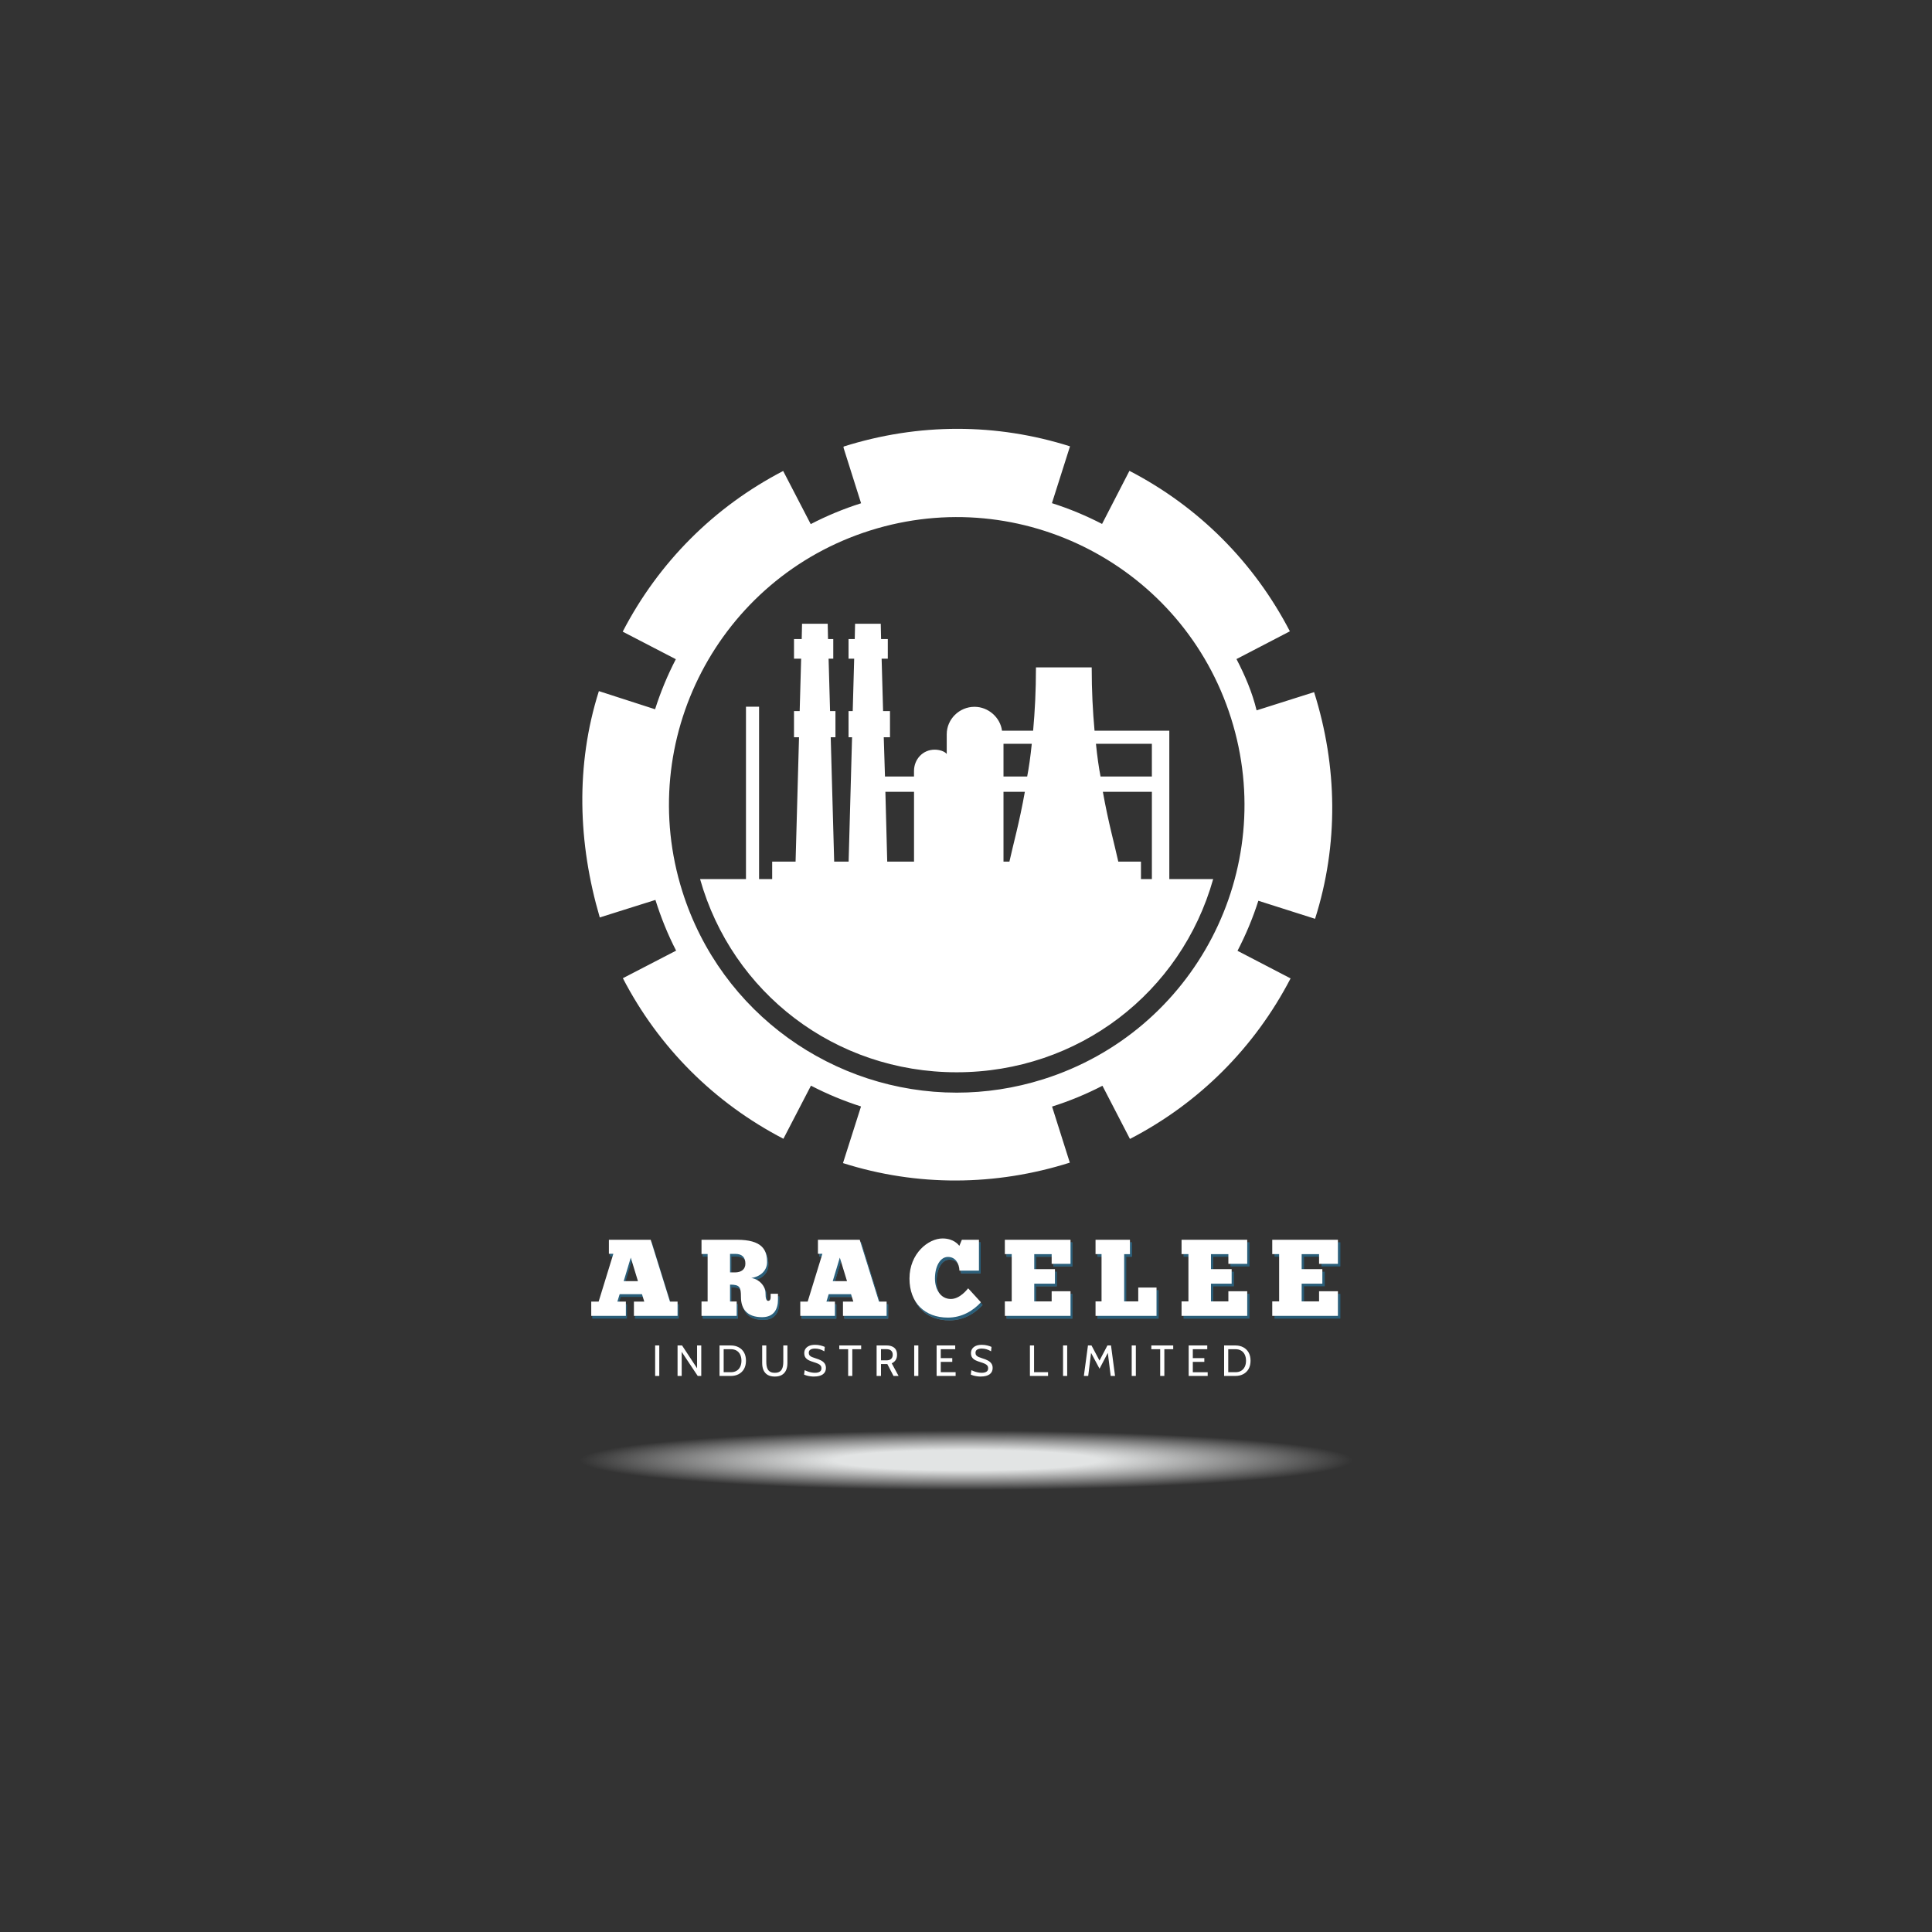 <?xml version="1.0" encoding="UTF-8" standalone="no"?>
<!-- Created with Inkscape (http://www.inkscape.org/) -->

<svg
   width="100mm"
   height="100mm"
   viewBox="0 0 100 100"
   version="1.1"
   id="svg1"
   inkscape:version="1.3.2 (091e20e, 2023-11-25, custom)"
   sodipodi:docname="aracelee-industries-logo-white-2x.svg"
   xml:space="preserve"
   xmlns:inkscape="http://www.inkscape.org/namespaces/inkscape"
   xmlns:sodipodi="http://sodipodi.sourceforge.net/DTD/sodipodi-0.dtd"
   xmlns:xlink="http://www.w3.org/1999/xlink"
   xmlns="http://www.w3.org/2000/svg"
   xmlns:svg="http://www.w3.org/2000/svg"><rect x="0" y="0" width="100" height="100" fill="#333333" stroke="none"/><sodipodi:namedview
     id="namedview1"
     pagecolor="#505050"
     bordercolor="#ffffff"
     borderopacity="1"
     inkscape:showpageshadow="0"
     inkscape:pageopacity="0"
     inkscape:pagecheckerboard="1"
     inkscape:deskcolor="#505050"
     inkscape:document-units="mm"
     inkscape:zoom="0.72426345"
     inkscape:cx="86.294566"
     inkscape:cy="8.9746348"
     inkscape:window-width="1920"
     inkscape:window-height="1009"
     inkscape:window-x="-8"
     inkscape:window-y="-8"
     inkscape:window-maximized="1"
     inkscape:current-layer="layer1" /><defs
     id="defs1"><radialGradient
       fx="0"
       fy="0"
       cx="0"
       cy="0"
       r="1"
       gradientUnits="userSpaceOnUse"
       gradientTransform="matrix(30.609,0,0,2.358,49.379,88.409)"
       spreadMethod="pad"
       id="radialGradient3"><stop
         style="stop-opacity:1;stop-color:#e2e4e4"
         offset="0"
         id="stop1" /><stop
         style="stop-opacity:1;stop-color:#e2e4e4"
         offset="0.341"
         id="stop2" /><stop
         style="stop-opacity:0;stop-color:#ffffff"
         offset="1"
         id="stop3" /></radialGradient><linearGradient
       x1="0"
       y1="0"
       x2="1"
       y2="0"
       gradientUnits="userSpaceOnUse"
       gradientTransform="matrix(59.443,0,0,59.443,18.937,36.445)"
       spreadMethod="pad"
       id="linearGradient10"><stop
         style="stop-opacity:1;stop-color:#293b44"
         offset="0"
         id="stop4" /><stop
         style="stop-opacity:1;stop-color:#293b44"
         offset="0.016"
         id="stop5" /><stop
         style="stop-opacity:1;stop-color:#2a5e79"
         offset="0.394"
         id="stop6" /><stop
         style="stop-opacity:1;stop-color:#2a5e79"
         offset="0.394"
         id="stop7" /><stop
         style="stop-opacity:1;stop-color:#293b44"
         offset="0.986"
         id="stop8" /><stop
         style="stop-opacity:1;stop-color:#293b44"
         offset="0.988"
         id="stop9" /><stop
         style="stop-opacity:1;stop-color:#293b44"
         offset="1"
         id="stop10" /></linearGradient><clipPath
       clipPathUnits="userSpaceOnUse"
       id="clipPath76"><path
         d="M 0,800 H 800 V 0 H 0 Z"
         transform="matrix(1.333,0,0,-1.333,0,1066.667)"
         id="path76" /></clipPath><linearGradient
       x1="0"
       y1="0"
       x2="1"
       y2="0"
       gradientUnits="userSpaceOnUse"
       gradientTransform="matrix(381.322,0,0,-381.322,227.339,233.782)"
       spreadMethod="pad"
       id="linearGradient17"><stop
         style="stop-opacity:1;stop-color:#293b44"
         offset="0"
         id="stop11" /><stop
         style="stop-opacity:1;stop-color:#293b44"
         offset="0.016"
         id="stop12" /><stop
         style="stop-opacity:1;stop-color:#64899d"
         offset="0.327"
         id="stop13" /><stop
         style="stop-opacity:1;stop-color:#64899d"
         offset="0.327"
         id="stop14" /><stop
         style="stop-opacity:1;stop-color:#293b44"
         offset="0.874"
         id="stop15" /><stop
         style="stop-opacity:1;stop-color:#293b44"
         offset="0.876"
         id="stop16" /><stop
         style="stop-opacity:1;stop-color:#293b44"
         offset="1"
         id="stop17" /></linearGradient><clipPath
       clipPathUnits="userSpaceOnUse"
       id="clipPath66"><path
         d="M 227.339,261.248 H 580.484 V 206.315 H 227.339 Z"
         transform="matrix(1,0,0,-1,-227.339,218.839)"
         id="path66" /></clipPath><linearGradient
       inkscape:collect="always"
       xlink:href="#linearGradient17"
       id="linearGradient1"
       gradientUnits="userSpaceOnUse"
       gradientTransform="matrix(381.322,0,0,-381.322,227.339,233.782)"
       x1="0"
       y1="0"
       x2="1"
       y2="0"
       spreadMethod="pad" /><linearGradient
       inkscape:collect="always"
       xlink:href="#linearGradient17"
       id="linearGradient2"
       gradientUnits="userSpaceOnUse"
       gradientTransform="matrix(381.322,0,0,-381.322,227.339,233.782)"
       x1="0"
       y1="0"
       x2="1"
       y2="0"
       spreadMethod="pad" /><linearGradient
       inkscape:collect="always"
       xlink:href="#linearGradient17"
       id="linearGradient3"
       gradientUnits="userSpaceOnUse"
       gradientTransform="matrix(381.322,0,0,-381.322,227.339,233.782)"
       x1="0"
       y1="0"
       x2="1"
       y2="0"
       spreadMethod="pad" /><linearGradient
       inkscape:collect="always"
       xlink:href="#linearGradient17"
       id="linearGradient4"
       gradientUnits="userSpaceOnUse"
       gradientTransform="matrix(381.322,0,0,-381.322,227.339,233.782)"
       x1="0"
       y1="0"
       x2="1"
       y2="0"
       spreadMethod="pad" /><linearGradient
       inkscape:collect="always"
       xlink:href="#linearGradient17"
       id="linearGradient5"
       gradientUnits="userSpaceOnUse"
       gradientTransform="matrix(381.322,0,0,-381.322,227.339,233.782)"
       x1="0"
       y1="0"
       x2="1"
       y2="0"
       spreadMethod="pad" /><linearGradient
       inkscape:collect="always"
       xlink:href="#linearGradient17"
       id="linearGradient6"
       gradientUnits="userSpaceOnUse"
       gradientTransform="matrix(381.322,0,0,-381.322,227.339,233.782)"
       x1="0"
       y1="0"
       x2="1"
       y2="0"
       spreadMethod="pad" /><linearGradient
       inkscape:collect="always"
       xlink:href="#linearGradient17"
       id="linearGradient7"
       gradientUnits="userSpaceOnUse"
       gradientTransform="matrix(381.322,0,0,-381.322,227.339,233.782)"
       x1="0"
       y1="0"
       x2="1"
       y2="0"
       spreadMethod="pad" /><linearGradient
       inkscape:collect="always"
       xlink:href="#linearGradient17"
       id="linearGradient8"
       gradientUnits="userSpaceOnUse"
       gradientTransform="matrix(381.322,0,0,-381.322,227.339,233.782)"
       x1="0"
       y1="0"
       x2="1"
       y2="0"
       spreadMethod="pad" /></defs><g
     inkscape:label="Layer 1"
     inkscape:groupmode="layer"
     id="layer1"><g
       id="g1"
       transform="matrix(0.653,0,0,0.653,17.775,17.851)"><path
         d="m 6.169,88.409 c 0,-1.912 19.346,-3.461 43.21,-3.461 23.864,0 43.211,1.549 43.211,3.461 0,1.911 -19.346,3.461 -43.211,3.461 -23.864,0 -43.21,-1.549 -43.21,-3.461"
         style="fill:url(#radialGradient3);stroke:none;stroke-width:0.173"
         id="path3" /><path
         id="path10"
         d="m 39.649,8.059 0.013,0.039 -0.034,0.011 1.405,4.445 c -1.399,0.444 -2.732,0.999 -3.992,1.653 v 0 L 34.857,9.995 C 29.385,12.833 24.987,17.237 22.138,22.731 v 0 l 4.211,2.184 c -0.659,1.271 -1.21,2.599 -1.645,3.968 v 0 L 20.249,27.444 c -1.859,5.868 -1.659,12.05 0.071,17.94 v 0 3.47e-4 l 4.411,-1.389 c 0.444,1.407 0.985,2.753 1.641,4.019 v 0 l -4.221,2.186 c 2.835,5.473 7.232,9.875 12.725,12.727 v 0 l 2.184,-4.209 c 1.272,0.66 2.599,1.212 3.968,1.648 v 0 l -1.43,4.489 c 5.872,1.864 12.077,1.827 17.968,-0.032 v 0 l 0.012,-0.004 -1.407,-4.444 c 1.399,-0.442 2.732,-0.997 3.993,-1.649 v 0 l 2.18,4.214 c 5.475,-2.832 9.878,-7.232 12.733,-12.724 v 0 l -4.207,-2.187 c 0.66,-1.271 1.216,-2.598 1.652,-3.967 v 0 l 4.495,1.43 c 1.869,-5.876 1.786,-12.07 -0.076,-17.967 v 0 l -4.558,1.445 v -3.47e-4 C 72.038,27.533 71.45,26.177 70.789,24.904 v 0 l 4.232,-2.201 C 72.18,17.234 67.799,12.831 62.303,9.984 v 0 l -2.169,4.209 c -1.275,-0.66 -2.6,-1.212 -3.973,-1.647 v 0 L 57.593,8.041 C 54.67,7.117 51.673,6.654 48.668,6.654 v 0 c -3.022,1.731e-4 -6.053,0.468 -9.019,1.405 M 26.867,43.324 c -3.79,-12.01 2.874,-24.821 14.884,-28.612 v 0 c 12.009,-3.79 24.819,2.875 28.61,14.884 v 0 c 3.791,12.012 -2.873,24.821 -14.882,28.611 v 0 c -2.284,0.721 -4.596,1.064 -6.871,1.064 v 0 C 38.923,59.27 29.937,53.052 26.867,43.324 m 13.69,-21.218 -0.026,1.211 h -0.492 v 1.557 h 0.447 l -0.116,4.151 h -0.331 v 2.076 h 0.279 l -0.273,9.859 h -1.145 L 38.626,31.1 h 0.375 V 29.025 H 38.574 l -0.116,-4.151 h 0.37 v -1.557 h -0.415 l -0.026,-1.211 h -2.034 l -0.026,1.211 h -0.611 v 1.557 h 0.566 l -0.116,4.151 h -0.45 v 2.076 h 0.398 l -0.273,9.859 h -1.855 v 1.384 H 32.947 V 28.679 h -1.038 v 13.665 h -3.638 c 2.535,8.994 10.68,15.313 20.336,15.313 v 0 c 9.655,0 17.8,-6.318 20.334,-15.313 v 0 H 65.465 V 30.581 h -0.901 -0.407 -4.619 c -0.139,-1.557 -0.225,-3.113 -0.225,-5.016 v 0 h -1.661 -0.006 -1.085 -0.006 -1.661 c 0,1.903 -0.085,3.459 -0.224,5.016 v 0 H 52.203 C 52.069,29.544 51.129,28.688 50.022,28.688 v 0 c -1.199,0 -2.2,0.977 -2.2,2.176 v 0 1.562 c -0.173,-0.213 -0.576,-0.341 -0.958,-0.341 v 0 c -0.937,0 -1.637,0.759 -1.637,1.695 v 0 0.434 h -2.3 l -0.097,-3.113 h 0.494 v -2.076 h -0.547 l -0.116,-4.151 h 0.49 V 23.317 H 42.618 L 42.592,22.106 Z m 19.091,9.513 h 4.434 v 2.595 h -4.068 c -0.135,-0.692 -0.26,-1.557 -0.365,-2.595 m -7.328,0 h 2.242 c -0.106,1.038 -0.23,1.903 -0.365,2.595 v 0 h -1.877 z m 7.876,3.805 h 3.886 v 6.919 h -0.865 v -1.384 h -1.797 c -0.304,-1.384 -0.793,-3.113 -1.224,-5.535 m -7.876,0 h 1.693 c -0.43,2.422 -0.919,4.151 -1.224,5.535 v 0 h -0.469 z m -9.362,0 h 2.27 v 5.535 h -2.124 z m 34.018,-7.917 v -1.74e-4 c 0,0 0,0 0,1.74e-4 m 1.74e-4,1.73e-4 c 0,0 0,-1.73e-4 -1.74e-4,-1.73e-4 v 0 z"
         style="fill:#ffffff;stroke:none;stroke-width:0.173" /><path
         id="path11"
         d="m 24.709,81.727 v -2.416 h 0.328 v 2.416 z m 1.777,0 v -2.416 h 0.357 l 1.19,1.808 v -1.808 h 0.332 v 2.416 h -0.28 l -1.271,-1.909 v 1.909 z m 3.327,0 v -2.416 h 0.894 c 0.234,0 0.441,0.048 0.622,0.144 0.181,0.095 0.323,0.233 0.426,0.413 0.102,0.18 0.154,0.397 0.154,0.651 0,0.254 -0.052,0.472 -0.154,0.653 -0.103,0.18 -0.245,0.318 -0.426,0.414 -0.181,0.095 -0.389,0.142 -0.622,0.142 z m 0.328,-0.296 h 0.566 c 0.185,0 0.34,-0.039 0.464,-0.116 0.124,-0.077 0.218,-0.183 0.282,-0.32 0.065,-0.136 0.097,-0.295 0.097,-0.476 0,-0.181 -0.032,-0.34 -0.097,-0.476 -0.064,-0.136 -0.158,-0.243 -0.282,-0.32 -0.125,-0.077 -0.279,-0.116 -0.464,-0.116 h -0.566 z m 4.051,0.345 c -0.226,0 -0.413,-0.044 -0.561,-0.13 -0.147,-0.088 -0.257,-0.211 -0.33,-0.371 -0.072,-0.161 -0.107,-0.352 -0.107,-0.574 v -1.391 h 0.326 v 1.301 c 0,0.111 0.009,0.218 0.026,0.322 0.017,0.103 0.049,0.196 0.095,0.278 0.047,0.081 0.116,0.146 0.205,0.195 0.089,0.048 0.205,0.071 0.347,0.071 0.144,0 0.26,-0.023 0.349,-0.071 0.089,-0.049 0.157,-0.114 0.203,-0.197 0.047,-0.082 0.08,-0.175 0.097,-0.278 0.017,-0.104 0.026,-0.211 0.026,-0.32 v -1.301 h 0.326 v 1.391 c 0,0.222 -0.036,0.413 -0.109,0.574 -0.072,0.16 -0.182,0.283 -0.33,0.371 -0.147,0.086 -0.334,0.13 -0.561,0.13 z m 3.114,0 c -0.1,0 -0.2,-0.008 -0.3,-0.022 -0.1,-0.015 -0.193,-0.033 -0.278,-0.057 -0.085,-0.024 -0.156,-0.05 -0.213,-0.077 l 0.045,-0.349 c 0.062,0.03 0.137,0.061 0.225,0.093 0.088,0.032 0.183,0.06 0.286,0.081 0.102,0.022 0.206,0.032 0.31,0.032 0.155,0 0.279,-0.028 0.371,-0.085 0.092,-0.057 0.138,-0.145 0.138,-0.266 0,-0.092 -0.023,-0.167 -0.069,-0.225 -0.046,-0.058 -0.116,-0.107 -0.209,-0.148 -0.093,-0.042 -0.21,-0.084 -0.349,-0.126 -0.133,-0.039 -0.255,-0.085 -0.367,-0.138 -0.111,-0.054 -0.2,-0.126 -0.268,-0.215 -0.066,-0.09 -0.099,-0.211 -0.099,-0.361 0,-0.128 0.033,-0.241 0.099,-0.339 0.066,-0.098 0.163,-0.175 0.29,-0.231 0.128,-0.055 0.286,-0.083 0.472,-0.083 0.159,0 0.305,0.018 0.438,0.053 0.134,0.034 0.243,0.072 0.328,0.113 l -0.034,0.349 c -0.131,-0.078 -0.256,-0.134 -0.375,-0.166 -0.119,-0.033 -0.242,-0.051 -0.369,-0.051 -0.142,0 -0.259,0.026 -0.353,0.079 -0.092,0.053 -0.138,0.139 -0.138,0.257 0,0.081 0.02,0.147 0.061,0.199 0.042,0.052 0.103,0.095 0.184,0.132 0.082,0.035 0.184,0.072 0.306,0.109 0.169,0.05 0.313,0.107 0.434,0.172 0.12,0.065 0.213,0.145 0.278,0.241 0.065,0.095 0.097,0.212 0.097,0.353 0,0.103 -0.02,0.196 -0.059,0.28 -0.04,0.083 -0.098,0.154 -0.176,0.213 -0.079,0.058 -0.177,0.103 -0.296,0.134 -0.118,0.031 -0.255,0.047 -0.411,0.047 z m 2.702,-0.049 V 79.606 H 39.305 V 79.31 h 1.735 v 0.296 h -0.703 v 2.12 z m 2.256,0 V 79.31 h 0.784 c 0.167,0 0.314,0.026 0.44,0.079 0.126,0.052 0.223,0.131 0.292,0.239 0.069,0.108 0.103,0.247 0.103,0.418 0,0.165 -0.036,0.304 -0.107,0.416 -0.072,0.111 -0.176,0.199 -0.314,0.264 l 0.543,1.001 h -0.401 l -0.491,-0.943 c -0.003,0 -0.005,0 -0.008,0 -0.003,0 -0.005,0 -0.008,0 h -0.486 v 0.943 z m 0.347,-1.236 h 0.434 c 0.165,0 0.288,-0.039 0.371,-0.118 0.084,-0.08 0.126,-0.189 0.126,-0.326 0,-0.14 -0.042,-0.249 -0.126,-0.326 -0.083,-0.077 -0.206,-0.116 -0.371,-0.116 h -0.434 z m 2.632,1.236 V 79.31 h 0.328 v 2.416 z m 1.777,0 V 79.31 h 1.474 v 0.296 h -1.145 v 0.707 h 0.912 v 0.298 h -0.912 v 0.819 h 1.178 v 0.296 z m 3.501,0.049 c -0.1,0 -0.2,-0.008 -0.3,-0.022 -0.1,-0.015 -0.193,-0.033 -0.278,-0.057 -0.085,-0.024 -0.156,-0.05 -0.213,-0.077 l 0.045,-0.349 c 0.062,0.03 0.137,0.061 0.225,0.093 0.088,0.032 0.183,0.06 0.286,0.081 0.102,0.022 0.206,0.032 0.31,0.032 0.155,0 0.279,-0.028 0.371,-0.085 0.092,-0.057 0.138,-0.145 0.138,-0.266 0,-0.092 -0.023,-0.167 -0.069,-0.225 -0.046,-0.058 -0.116,-0.107 -0.209,-0.148 -0.093,-0.042 -0.21,-0.084 -0.349,-0.126 -0.133,-0.039 -0.255,-0.085 -0.367,-0.138 -0.111,-0.054 -0.2,-0.126 -0.268,-0.215 -0.066,-0.09 -0.099,-0.211 -0.099,-0.361 0,-0.128 0.033,-0.241 0.099,-0.339 0.066,-0.098 0.163,-0.175 0.29,-0.231 0.128,-0.055 0.286,-0.083 0.472,-0.083 0.159,0 0.305,0.018 0.438,0.053 0.134,0.034 0.243,0.072 0.328,0.113 l -0.034,0.349 c -0.131,-0.078 -0.256,-0.134 -0.375,-0.166 -0.119,-0.033 -0.242,-0.051 -0.369,-0.051 -0.142,0 -0.259,0.026 -0.353,0.079 -0.092,0.053 -0.138,0.139 -0.138,0.257 0,0.081 0.02,0.147 0.061,0.199 0.042,0.052 0.103,0.095 0.184,0.132 0.082,0.035 0.184,0.072 0.306,0.109 0.169,0.05 0.313,0.107 0.434,0.172 0.12,0.065 0.213,0.145 0.278,0.241 0.065,0.095 0.097,0.212 0.097,0.353 0,0.103 -0.02,0.196 -0.059,0.28 -0.04,0.083 -0.098,0.154 -0.176,0.213 -0.079,0.058 -0.177,0.103 -0.296,0.134 -0.118,0.031 -0.255,0.047 -0.411,0.047 z m 3.895,-0.049 V 79.31 h 0.328 v 2.12 h 1.109 v 0.296 z m 2.626,0 V 79.31 h 0.328 v 2.416 z m 1.65,0 0.324,-2.416 H 59.297 l 0.634,1.198 0.628,-1.198 h 0.284 l 0.32,2.416 h -0.345 l -0.245,-1.97 0.085,0.012 -0.724,1.384 -0.74,-1.384 0.087,-0.012 -0.245,1.97 z m 3.792,0 V 79.31 h 0.328 v 2.416 z m 2.258,0 V 79.606 H 64.039 V 79.31 h 1.735 v 0.296 h -0.703 v 2.12 z m 2.257,0 V 79.31 h 1.474 v 0.296 H 67.328 v 0.707 h 0.912 V 80.612 H 67.328 v 0.819 h 1.178 v 0.296 z m 2.809,0 V 79.31 h 0.894 c 0.234,0 0.441,0.048 0.622,0.144 0.181,0.095 0.323,0.233 0.426,0.414 0.102,0.18 0.154,0.397 0.154,0.651 0,0.254 -0.052,0.472 -0.154,0.653 -0.103,0.18 -0.245,0.318 -0.426,0.413 -0.181,0.095 -0.389,0.142 -0.622,0.142 z m 0.328,-0.296 h 0.566 c 0.185,0 0.34,-0.038 0.464,-0.116 0.124,-0.077 0.218,-0.183 0.282,-0.32 0.065,-0.136 0.097,-0.295 0.097,-0.476 0,-0.181 -0.032,-0.34 -0.097,-0.476 -0.064,-0.136 -0.158,-0.243 -0.282,-0.32 -0.125,-0.077 -0.279,-0.116 -0.464,-0.116 h -0.566 z m 0,0"
         style="fill:#ffffff;fill-opacity:1;fill-rule:nonzero;stroke:none;stroke-width:0.173"
         aria-label="INDUSTRIES LIMITED" /><g
         id="g75"
         clip-path="url(#clipPath76)"
         transform="matrix(0.13,0,0,0.13,-19.809,-23.558)"><path
           d="m 249.493,234.756 -3.293,10.777 -3.243,-10.777 z m -1.846,-15.917 v 6.536 h 4.74 l -1.048,3.393 h -10.228 l -1.048,-3.393 h 3.892 v -6.536 h -15.867 v 6.536 h 3.393 l 6.736,21.904 h -2.046 v 6.437 h 19.16 l 8.832,-28.341 h 3.493 v -6.536 z"
           transform="matrix(1.333,0,0,-1.333,0,1066.667)"
           style="fill:url(#linearGradient1);stroke:none"
           id="path67" /><path
           d="m 291.703,238.747 h 2.245 c 2.894,0 4.79,1.398 4.79,4.042 0,2.943 -1.647,4.44 -4.541,4.44 h -2.494 z m 3.143,14.969 c 11.576,0 13.821,-4.59 13.821,-10.279 0,-3.891 -3.093,-6.635 -7.235,-7.235 3.443,-0.499 6.537,-3.492 6.537,-7.085 0,-2.145 0.299,-3.392 1.197,-3.392 0.749,0 1.148,0.598 1.148,1.596 v 1.647 h 3.343 v -2.744 c 0,-4.142 -1.746,-7.984 -7.285,-7.984 -6.537,0 -9.68,3.443 -9.68,9.281 0,4.541 -0.549,5.638 -4.989,5.638 v -7.734 h 3.043 v -6.586 H 278.63 v 6.586 h 2.794 v 21.755 h -2.794 v 6.536 z"
           transform="matrix(1.333,0,0,-1.333,0,1066.667)"
           style="fill:url(#linearGradient2);stroke:none"
           id="path68" /><path
           d="m 345.289,234.756 -3.293,10.777 -3.244,-10.777 z m -1.847,-15.917 v 6.536 h 4.741 l -1.048,3.393 h -10.229 l -1.048,-3.393 h 3.892 v -6.536 h -15.867 v 6.536 h 3.393 l 6.736,21.904 h -2.046 v 6.437 h 19.16 l 8.832,-28.341 h 3.493 v -6.536 z"
           transform="matrix(1.333,0,0,-1.333,0,1066.667)"
           style="fill:url(#linearGradient3);stroke:none"
           id="path69" /><path
           d="m 406.658,225.075 c -3.392,-3.742 -8.582,-7.035 -15.118,-7.035 -10.579,0 -17.614,6.786 -17.614,17.913 0,11.476 8.632,18.361 15.169,18.361 4.989,0 7.235,-2.793 7.684,-3.392 l 1.147,2.794 h 7.835 v -14.17 h -8.932 c -0.15,3.243 -1.747,6.286 -5.289,6.286 -3.593,0 -5.938,-4.44 -5.938,-9.879 0,-4.939 2.544,-9.381 7.285,-9.381 4.191,0 7.484,4.392 7.933,4.89 z"
           transform="matrix(1.333,0,0,-1.333,0,1066.667)"
           style="fill:url(#linearGradient4);stroke:none"
           id="path70" /><path
           d="m 447.721,253.716 v -11.027 h -8.632 v 4.441 h -7.984 v -6.886 h 9.48 v -6.636 h -9.48 v -8.133 h 7.984 v 4.64 h 8.632 v -11.276 h -30.088 v 6.636 h 3.143 v 21.655 h -3.143 v 6.586 z"
           transform="matrix(1.333,0,0,-1.333,0,1066.667)"
           style="fill:url(#linearGradient5);stroke:none"
           id="path71" /><path
           d="m 474.962,253.716 v -6.586 h -2.645 v -21.655 h 6.437 v 6.337 h 8.383 v -12.973 h -27.943 v 6.636 h 2.744 v 21.655 h -2.744 v 6.586 z"
           transform="matrix(1.333,0,0,-1.333,0,1066.667)"
           style="fill:url(#linearGradient6);stroke:none"
           id="path72" /><path
           d="m 528.697,253.716 v -11.027 h -8.632 v 4.441 h -7.983 v -6.886 h 9.48 v -6.636 h -9.48 v -8.133 h 7.983 v 4.64 h 8.632 v -11.276 h -30.088 v 6.636 h 3.144 v 21.655 h -3.144 v 6.586 z"
           transform="matrix(1.333,0,0,-1.333,0,1066.667)"
           style="fill:url(#linearGradient7);stroke:none"
           id="path73" /><path
           d="m 570.259,253.716 v -11.027 h -8.632 v 4.441 h -7.983 v -6.886 h 9.479 v -6.636 h -9.479 v -8.133 h 7.983 v 4.64 h 8.632 v -11.276 h -30.088 v 6.636 h 3.143 v 21.655 h -3.143 v 6.586 z"
           transform="matrix(1.333,0,0,-1.333,0,1066.667)"
           style="fill:url(#linearGradient8);stroke:none"
           id="path74" /><path
           d="M 40.314,0.001 V -6.538 H 36.822 L 27.998,-34.874 H 8.837 v 6.434 H 10.876 L 4.138,-6.538 H 0.751 V 0.001 H 16.619 V -6.538 h -3.891 l 1.043,-3.387 H 24.001 l 1.055,3.387 H 20.31 V 0.001 Z M 15.623,-15.913 l 3.246,-10.781 3.293,10.781 z M 51.286,-34.874 v 6.527 h 2.801 V -6.585 H 51.286 v 6.586 h 16.125 V -6.585 h -3.047 v -7.734 c 4.441,0 4.992,1.102 4.992,5.637 0,5.836 3.141,9.281 9.68,9.281 5.543,0 7.289,-3.844 7.289,-7.98 V -10.124 H 82.973 v 1.641 c 0,0.996 -0.398,1.594 -1.148,1.594 -0.891,0 -1.195,-1.242 -1.195,-3.387 0,-3.598 -3.094,-6.586 -6.539,-7.09 4.148,-0.598 7.242,-3.34 7.242,-7.23 0,-5.695 -2.25,-10.277 -13.828,-10.277 z m 13.078,6.48 h 2.496 c 2.895,0 4.535,1.5 4.535,4.441 0,2.648 -1.887,4.043 -4.781,4.043 h -2.25 z M 136.109,0.001 V -6.538 h -3.492 l -8.824,-28.336 h -19.16 v 6.434 h 2.039 L 99.933,-6.538 H 96.546 V 0.001 H 112.414 V -6.538 h -3.891 l 1.043,-3.387 h 10.23 l 1.055,3.387 h -4.746 v 6.539 z m -24.691,-15.914 3.246,-10.781 3.293,10.781 z m 62.065,3.293 c -0.445,0.492 -3.738,4.887 -7.934,4.887 -4.746,0 -7.289,-4.441 -7.289,-9.375 0,-5.449 2.344,-9.891 5.941,-9.891 3.539,0 5.145,3.047 5.285,6.293 h 8.93 v -14.168 h -7.828 l -1.148,2.789 c -0.445,-0.598 -2.695,-3.387 -7.688,-3.387 -6.527,0 -15.164,6.879 -15.164,18.363 0,11.121 7.031,17.906 17.613,17.906 6.539,0 11.73,-3.293 15.117,-7.031 z m 16.808,-22.254 v 6.586 h 3.152 v 21.656 h -3.152 v 6.633 h 30.094 V -11.272 h -8.637 v 4.641 h -7.98 v -8.133 h 9.48 v -6.645 h -9.48 v -6.879 h 7.98 v 4.441 h 8.637 v -11.027 z m 41.561,0 v 6.586 h 2.754 v 21.656 h -2.754 v 6.633 h 27.949 V -12.972 h -8.379 v 6.34 h -6.445 V -28.288 h 2.648 v -6.586 z m 39.416,0 v 6.586 h 3.152 v 21.656 h -3.152 V 0.001 H 301.361 V -11.272 h -8.637 v 4.641 h -7.98 v -8.133 h 9.48 v -6.645 h -9.48 v -6.879 h 7.98 v 4.441 h 8.637 v -11.027 z m 41.561,0 v 6.586 h 3.152 v 21.656 h -3.152 v 6.633 h 30.094 V -11.272 h -8.637 v 4.641 h -7.98 v -8.133 h 9.48 v -6.645 h -9.48 v -6.879 h 7.98 v 4.441 h 8.637 v -11.027 z m 0,0"
           style="fill:#2a5e79;fill-opacity:1;fill-rule:nonzero;stroke:none"
           aria-label="ARACELEE"
           transform="matrix(1.333,0,0,1.333,303.119,774.881)"
           clip-path="url(#clipPath66)"
           id="path75" /></g><path
         id="path77"
         d="m 26.487,76.965 v -1.131 h -0.604 l -1.526,-4.901 h -3.314 v 1.113 h 0.353 l -1.166,3.788 h -0.586 v 1.131 h 2.745 v -1.131 h -0.673 l 0.18,-0.586 h 1.77 l 0.182,0.586 h -0.821 v 1.131 z m -4.271,-2.753 0.561,-1.865 0.57,1.865 z m 6.169,-3.28 v 1.129 h 0.484 v 3.764 h -0.484 v 1.139 h 2.789 V 75.826 h -0.527 v -1.338 c 0.768,0 0.863,0.191 0.863,0.975 0,1.009 0.543,1.605 1.674,1.605 0.959,0 1.261,-0.665 1.261,-1.38 v -0.474 h -0.58 v 0.284 c 0,0.172 -0.069,0.276 -0.199,0.276 -0.154,0 -0.207,-0.215 -0.207,-0.586 0,-0.622 -0.535,-1.139 -1.131,-1.226 0.718,-0.103 1.253,-0.578 1.253,-1.251 0,-0.985 -0.389,-1.778 -2.392,-1.778 z m 2.262,1.121 h 0.432 c 0.501,0 0.784,0.259 0.784,0.768 0,0.458 -0.326,0.699 -0.827,0.699 h -0.389 z m 12.41,4.911 V 75.834 H 42.453 L 40.927,70.933 h -3.314 v 1.113 h 0.353 l -1.166,3.788 h -0.586 v 1.131 h 2.745 v -1.131 h -0.673 l 0.18,-0.586 h 1.77 l 0.182,0.586 h -0.821 v 1.131 z m -4.271,-2.753 0.561,-1.865 0.57,1.865 z m 10.735,0.57 c -0.077,0.085 -0.647,0.845 -1.372,0.845 -0.821,0 -1.261,-0.768 -1.261,-1.622 0,-0.943 0.405,-1.711 1.028,-1.711 0.612,0 0.89,0.527 0.914,1.088 h 1.545 V 70.933 h -1.354 l -0.199,0.482 c -0.077,-0.103 -0.466,-0.586 -1.33,-0.586 -1.129,0 -2.623,1.19 -2.623,3.176 0,1.924 1.216,3.097 3.047,3.097 1.131,0 2.029,-0.57 2.615,-1.216 z m 2.907,-3.849 v 1.139 h 0.545 v 3.746 h -0.545 v 1.147 h 5.205 V 75.015 h -1.494 v 0.803 h -1.38 v -1.407 h 1.64 v -1.149 h -1.64 v -1.19 h 1.38 v 0.768 h 1.494 V 70.933 Z m 7.189,0 v 1.139 h 0.476 v 3.746 h -0.476 v 1.147 h 4.834 V 74.721 h -1.449 v 1.097 h -1.115 v -3.746 h 0.458 V 70.933 Z m 6.818,0 v 1.139 h 0.545 v 3.746 H 66.435 v 1.147 h 5.205 V 75.015 h -1.494 v 0.803 h -1.38 v -1.407 h 1.64 v -1.149 h -1.64 v -1.19 h 1.38 v 0.768 h 1.494 V 70.933 Z m 7.189,0 v 1.139 h 0.545 v 3.746 h -0.545 v 1.147 h 5.205 V 75.015 h -1.494 v 0.803 h -1.38 v -1.407 h 1.64 v -1.149 h -1.64 v -1.19 h 1.38 v 0.768 h 1.494 V 70.933 Z m 0,0"
         style="fill:#ffffff;fill-opacity:1;fill-rule:nonzero;stroke:none;stroke-width:0.173"
         aria-label="ARACELEE" /></g></g></svg>
